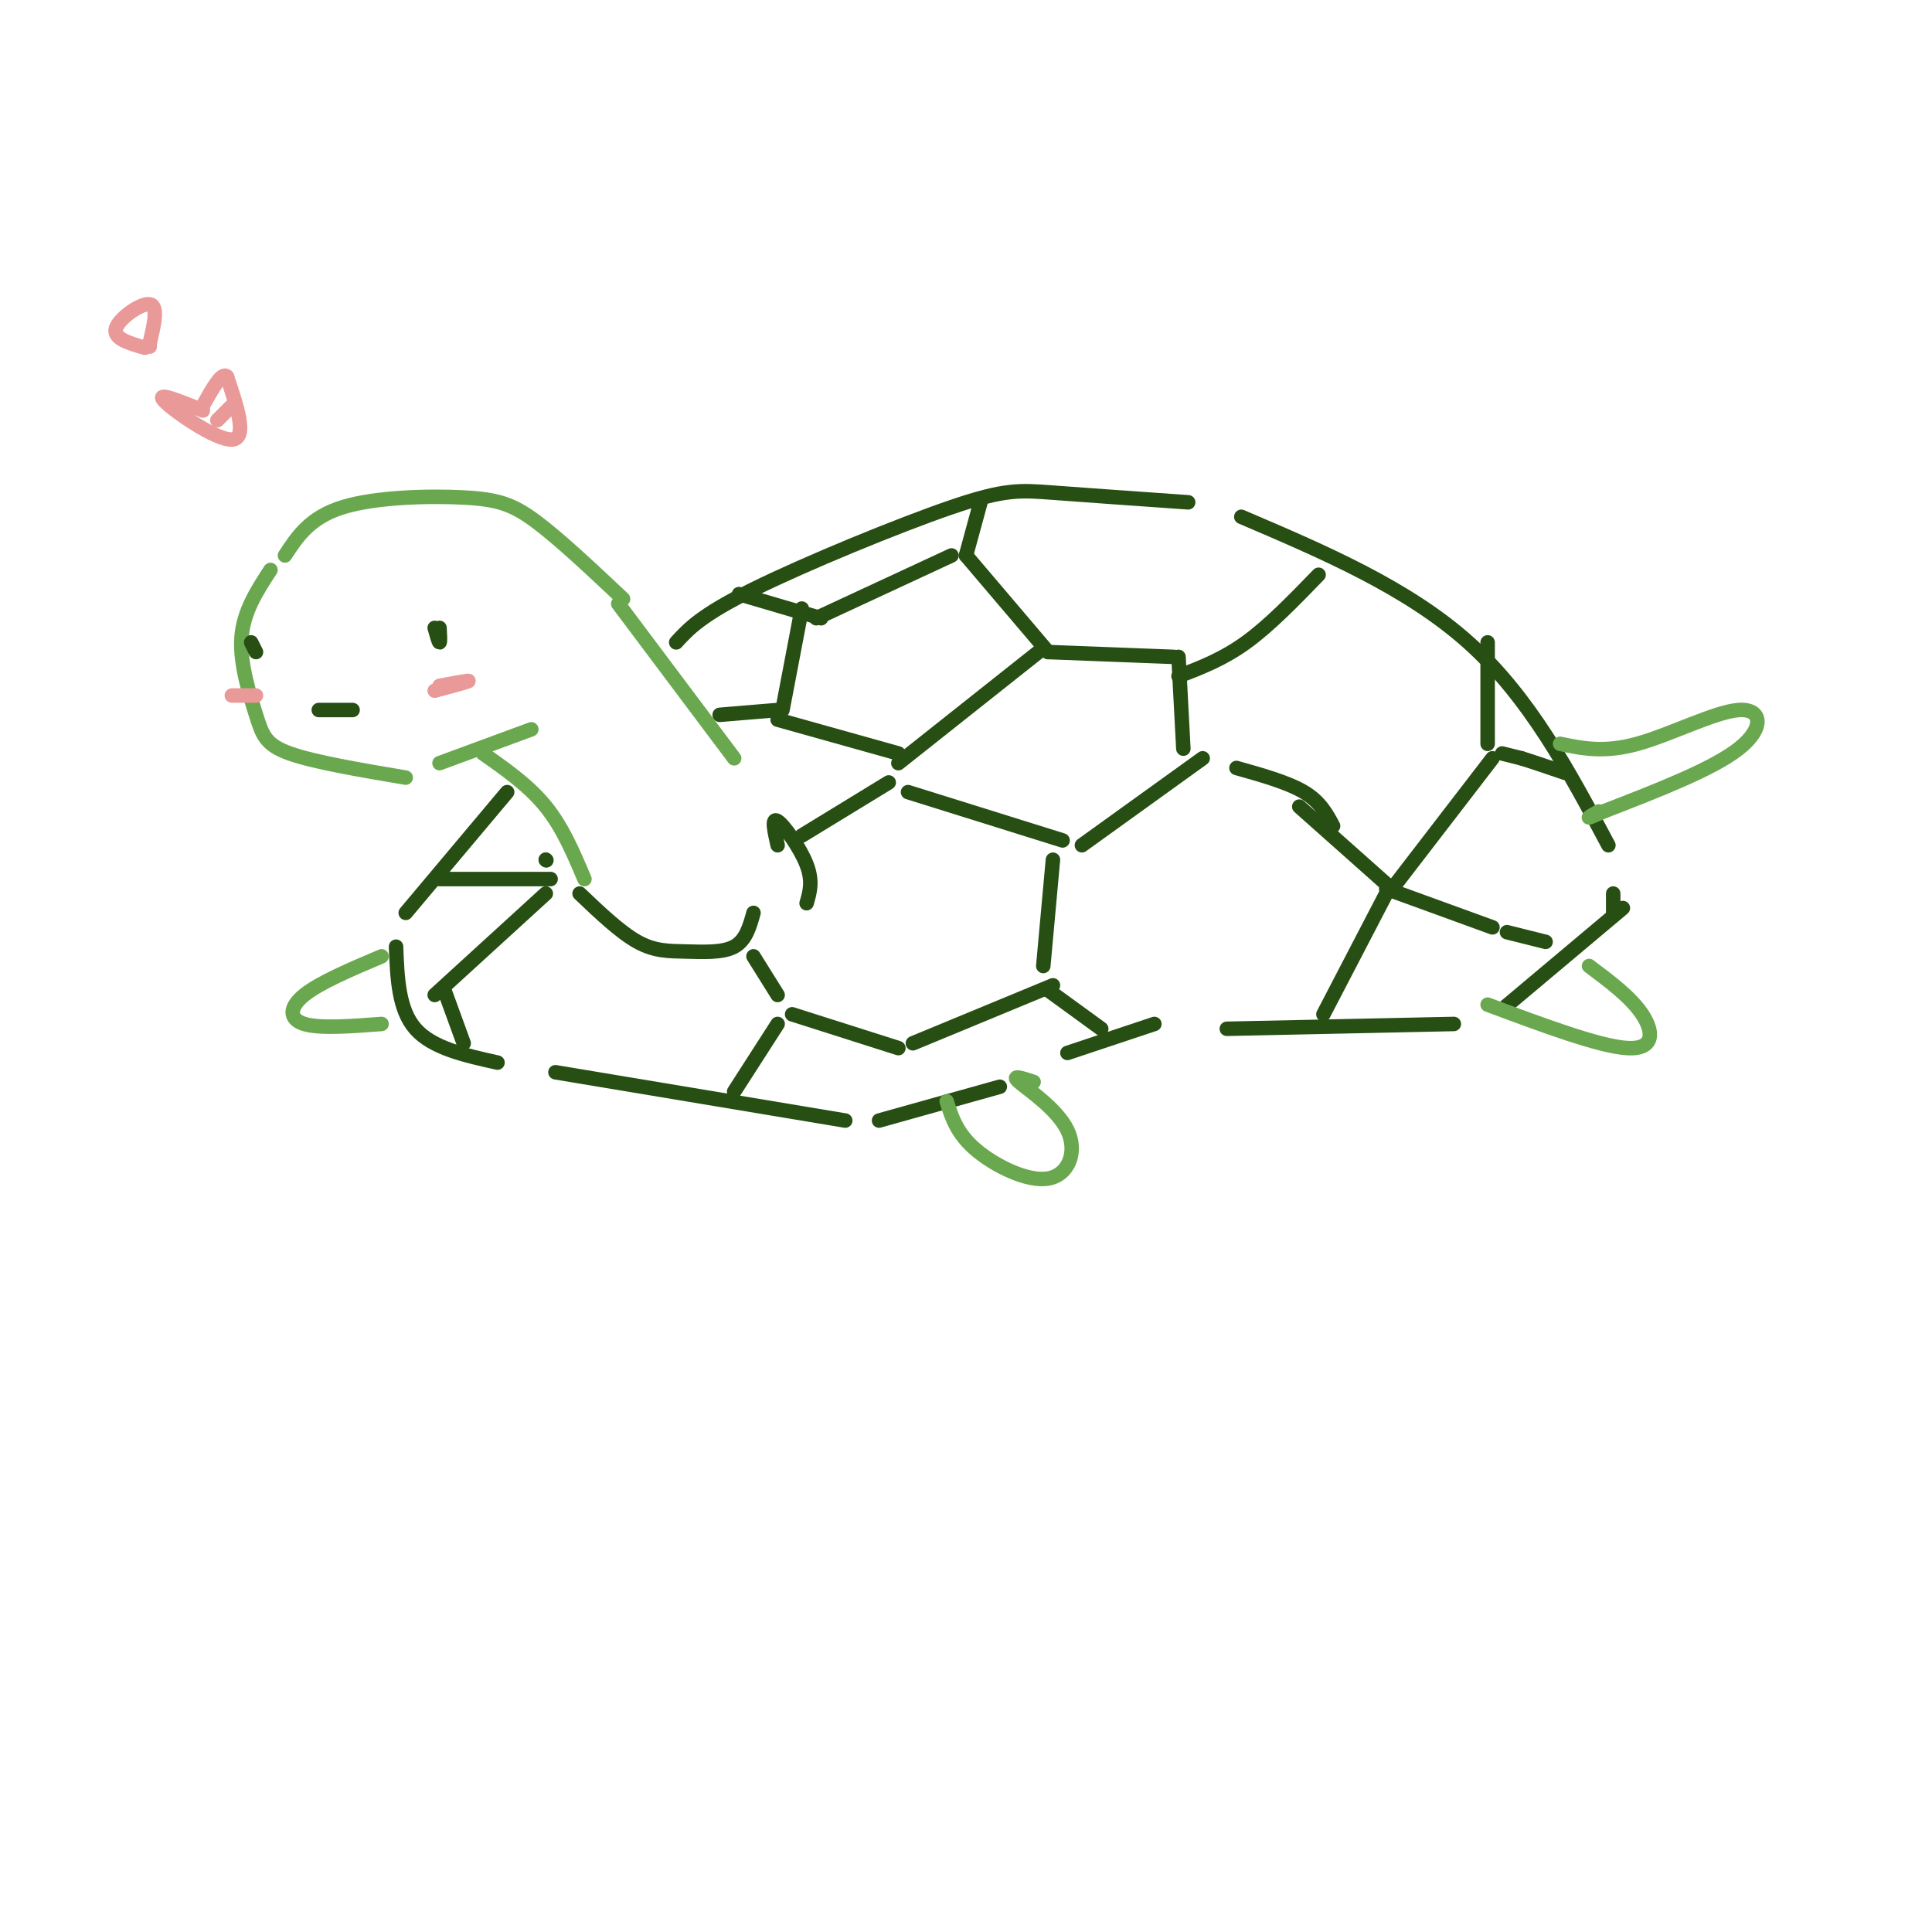 <svg viewBox='0 0 400 400' version='1.1' xmlns='http://www.w3.org/2000/svg' xmlns:xlink='http://www.w3.org/1999/xlink'><g fill='none' stroke='rgb(106,168,79)' stroke-width='3' stroke-linecap='round' stroke-linejoin='round'><path d='M59,115c2.583,-3.946 5.167,-7.893 12,-10c6.833,-2.107 17.917,-2.375 25,-2c7.083,0.375 10.167,1.393 15,5c4.833,3.607 11.417,9.804 18,16'/><path d='M56,118c-2.810,4.315 -5.619,8.631 -6,14c-0.381,5.369 1.667,11.792 3,16c1.333,4.208 1.952,6.202 7,8c5.048,1.798 14.524,3.399 24,5'/><path d='M91,158c0.000,0.000 19.000,-7.000 19,-7'/><path d='M100,156c4.750,3.333 9.500,6.667 13,11c3.500,4.333 5.750,9.667 8,15'/><path d='M128,125c0.000,0.000 24.000,32.000 24,32'/></g>
<g fill='none' stroke='rgb(39,78,19)' stroke-width='3' stroke-linecap='round' stroke-linejoin='round'><path d='M105,164c0.000,0.000 -21.000,25.000 -21,25'/><path d='M140,133c2.583,-2.827 5.167,-5.655 16,-11c10.833,-5.345 29.917,-13.208 41,-17c11.083,-3.792 14.167,-3.512 21,-3c6.833,0.512 17.417,1.256 28,2'/><path d='M257,107c17.167,7.333 34.333,14.667 47,26c12.667,11.333 20.833,26.667 29,42'/><path d='M82,196c0.250,6.500 0.500,13.000 4,17c3.500,4.000 10.250,5.500 17,7'/><path d='M120,185c4.214,4.012 8.429,8.024 12,10c3.571,1.976 6.500,1.917 10,2c3.500,0.083 7.571,0.310 10,-1c2.429,-1.310 3.214,-4.155 4,-7'/><path d='M161,175c-0.667,-2.933 -1.333,-5.867 0,-5c1.333,0.867 4.667,5.533 6,9c1.333,3.467 0.667,5.733 0,8'/><path d='M115,222c0.000,0.000 60.000,10.000 60,10'/><path d='M182,232c0.000,0.000 25.000,-7.000 25,-7'/><path d='M221,218c0.000,0.000 18.000,-6.000 18,-6'/><path d='M254,213c0.000,0.000 47.000,-1.000 47,-1'/><path d='M311,209c0.000,0.000 25.000,-21.000 25,-21'/><path d='M334,189c0.000,0.000 0.000,-4.000 0,-4'/><path d='M90,130c0.417,1.500 0.833,3.000 1,3c0.167,0.000 0.083,-1.500 0,-3'/><path d='M66,147c0.000,0.000 7.000,0.000 7,0'/><path d='M52,133c0.000,0.000 1.000,2.000 1,2'/></g>
<g fill='none' stroke='rgb(106,168,79)' stroke-width='3' stroke-linecap='round' stroke-linejoin='round'><path d='M79,198c-6.400,2.711 -12.800,5.422 -16,8c-3.200,2.578 -3.200,5.022 0,6c3.200,0.978 9.600,0.489 16,0'/><path d='M196,228c1.043,3.324 2.086,6.648 6,10c3.914,3.352 10.699,6.734 15,6c4.301,-0.734 6.120,-5.582 4,-10c-2.120,-4.418 -8.177,-8.405 -10,-10c-1.823,-1.595 0.589,-0.797 3,0'/><path d='M308,208c11.667,4.356 23.333,8.711 29,9c5.667,0.289 5.333,-3.489 3,-7c-2.333,-3.511 -6.667,-6.756 -11,-10'/><path d='M323,154c4.554,0.952 9.107,1.905 16,0c6.893,-1.905 16.125,-6.667 21,-7c4.875,-0.333 5.393,3.762 0,8c-5.393,4.238 -16.696,8.619 -28,13'/><path d='M332,168c-4.833,2.167 -2.917,1.083 -1,0'/></g>
<g fill='none' stroke='rgb(39,78,19)' stroke-width='3' stroke-linecap='round' stroke-linejoin='round'><path d='M114,182c0.000,0.000 -23.000,0.000 -23,0'/><path d='M113,185c0.000,0.000 -23.000,21.000 -23,21'/><path d='M92,205c0.000,0.000 4.000,11.000 4,11'/><path d='M156,198c0.000,0.000 5.000,8.000 5,8'/><path d='M161,212c0.000,0.000 -9.000,14.000 -9,14'/><path d='M164,210c0.000,0.000 22.000,7.000 22,7'/><path d='M189,216c0.000,0.000 29.000,-12.000 29,-12'/><path d='M166,173c0.000,0.000 18.000,-11.000 18,-11'/><path d='M188,164c0.000,0.000 32.000,10.000 32,10'/><path d='M218,178c0.000,0.000 -2.000,22.000 -2,22'/><path d='M217,205c0.000,0.000 11.000,8.000 11,8'/><path d='M224,175c0.000,0.000 25.000,-18.000 25,-18'/><path d='M256,159c5.333,1.500 10.667,3.000 14,5c3.333,2.000 4.667,4.500 6,7'/><path d='M269,167c0.000,0.000 18.000,16.000 18,16'/><path d='M287,185c0.000,0.000 -13.000,25.000 -13,25'/><path d='M287,184c0.000,0.000 22.000,8.000 22,8'/><path d='M312,193c0.000,0.000 8.000,2.000 8,2'/><path d='M289,183c0.000,0.000 20.000,-26.000 20,-26'/><path d='M311,156c0.000,0.000 4.000,1.000 4,1'/><path d='M315,157c2.167,0.667 5.583,1.833 9,3'/><path d='M308,154c0.000,0.000 0.000,-21.000 0,-21'/><path d='M245,155c0.000,0.000 -1.000,-19.000 -1,-19'/><path d='M244,140c4.583,-1.750 9.167,-3.500 14,-7c4.833,-3.500 9.917,-8.750 15,-14'/><path d='M243,136c0.000,0.000 -26.000,-1.000 -26,-1'/><path d='M217,135c0.000,0.000 -17.000,-20.000 -17,-20'/><path d='M200,115c0.000,0.000 3.000,-11.000 3,-11'/><path d='M197,115c0.000,0.000 -28.000,13.000 -28,13'/><path d='M170,128c0.000,0.000 -17.000,-5.000 -17,-5'/><path d='M215,135c0.000,0.000 -29.000,23.000 -29,23'/><path d='M186,156c0.000,0.000 -25.000,-7.000 -25,-7'/><path d='M162,147c0.000,0.000 4.000,-21.000 4,-21'/><path d='M161,147c0.000,0.000 -12.000,1.000 -12,1'/><path d='M113,178c0.000,0.000 0.100,0.100 0.1,0.1'/><path d='M113,178c0.000,0.000 0.100,0.100 0.1,0.1'/></g>
<g fill='none' stroke='rgb(234,153,153)' stroke-width='3' stroke-linecap='round' stroke-linejoin='round'><path d='M91,142c3.083,-0.583 6.167,-1.167 6,-1c-0.167,0.167 -3.583,1.083 -7,2'/><path d='M48,144c0.000,0.000 5.000,0.000 5,0'/><path d='M42,85c-4.956,-2.022 -9.911,-4.044 -8,-2c1.911,2.044 10.689,8.156 14,8c3.311,-0.156 1.156,-6.578 -1,-13'/><path d='M47,78c-1.000,-1.167 -3.000,2.417 -5,6'/><path d='M45,87c0.000,0.000 3.000,-3.000 3,-3'/><path d='M30,72c-3.311,-0.956 -6.622,-1.911 -6,-4c0.622,-2.089 5.178,-5.311 7,-5c1.822,0.311 0.911,4.156 0,8'/><path d='M31,71c0.000,1.333 0.000,0.667 0,0'/></g>
</svg>